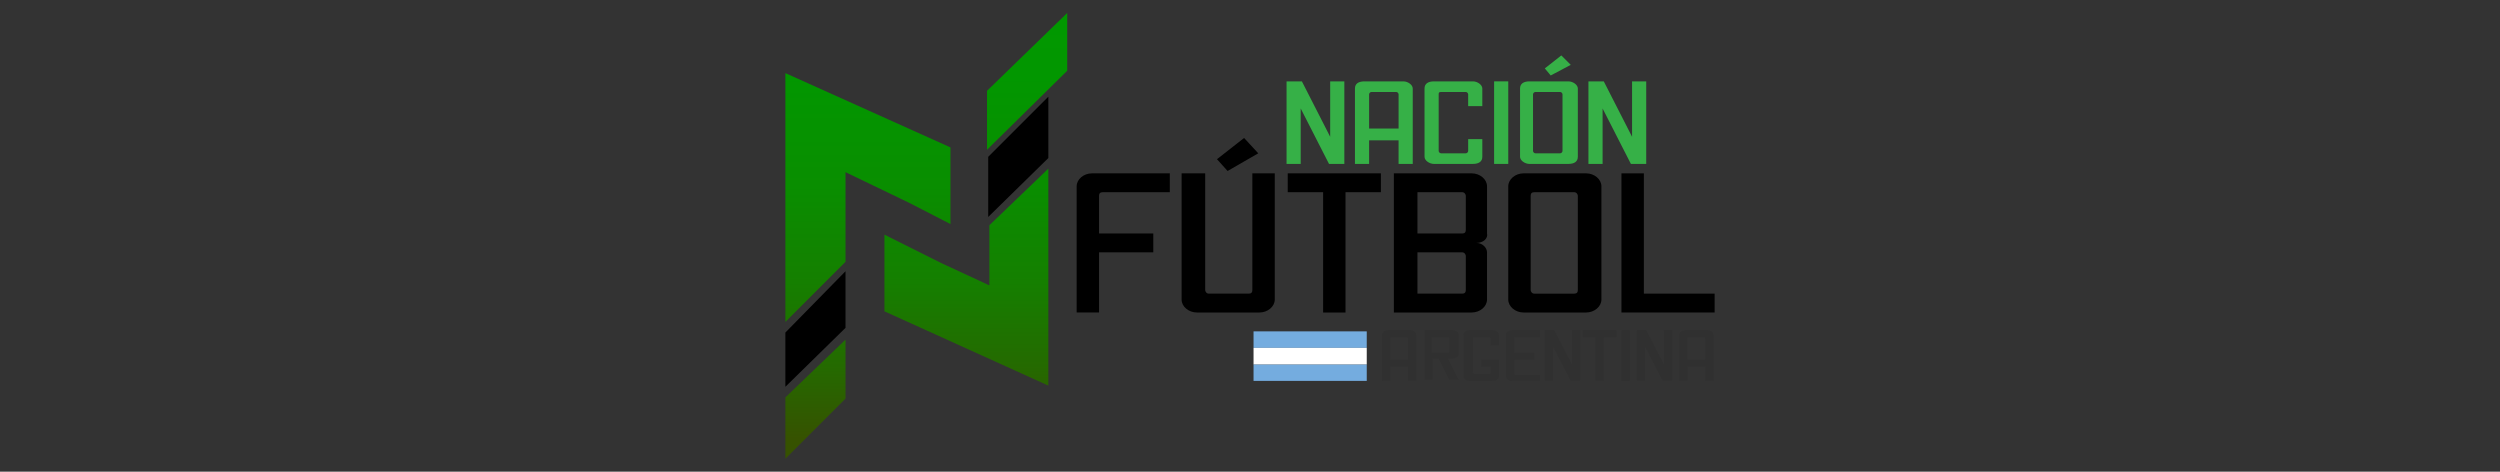 <?xml version="1.0" encoding="utf-8"?>
<!-- Generator: Adobe Illustrator 27.8.0, SVG Export Plug-In . SVG Version: 6.00 Build 0)  -->
<svg version="1.1" id="Capa_1" xmlns="http://www.w3.org/2000/svg" xmlns:xlink="http://www.w3.org/1999/xlink" x="0px" y="0px"
	 viewBox="0 0 212 40" style="enable-background:new 0 0 212 40;" xml:space="preserve">
<rect x="0" y="0" width="212" height="40" fill="#333333" stroke="none"/>
<style type="text/css">
	.st0{fill:url(#SVGID_1_);}
	.st1{fill:url(#SVGID_00000181781812146019719710000012822928914472706222_);}
	.st2{fill:url(#SVGID_00000035521282382529444660000000096097348218639028_);}
	.st3{fill:url(#SVGID_00000149380477139508913690000010679717532801843096_);}
	.st4{fill:#36B047;}
	.st5{fill:#303030;}
	.st6{fill:#74ACDF;}
	.st7{fill:#FFFFFF;}
</style>
<g>
	<g>
		<polygon points="66.6,32.8 71.7,27.8 71.7,23 66.6,28.2 		"/>
		<g>
			<linearGradient id="SVGID_1_" gradientUnits="userSpaceOnUse" x1="81.943" y1="-7.182" x2="81.943" y2="37.182">
				<stop  offset="0" style="stop-color:#009A00"/>
				<stop  offset="0.304" style="stop-color:#029700"/>
				<stop  offset="0.517" style="stop-color:#098E00"/>
				<stop  offset="0.701" style="stop-color:#157F00"/>
				<stop  offset="0.869" style="stop-color:#256900"/>
				<stop  offset="1" style="stop-color:#365200"/>
			</linearGradient>
			<polyline class="st0" points="79.8,22.3 83.9,24.2 83.9,19.1 88.9,14.3 88.9,32.7 75,26.4 75,19.9 			"/>
			
				<linearGradient id="SVGID_00000181793272219416991490000001277322982424770480_" gradientUnits="userSpaceOnUse" x1="87.07" y1="-7.182" x2="87.07" y2="37.182">
				<stop  offset="0" style="stop-color:#009A00"/>
				<stop  offset="0.304" style="stop-color:#029700"/>
				<stop  offset="0.517" style="stop-color:#098E00"/>
				<stop  offset="0.701" style="stop-color:#157F00"/>
				<stop  offset="0.869" style="stop-color:#256900"/>
				<stop  offset="1" style="stop-color:#365200"/>
			</linearGradient>
			<polygon style="fill:url(#SVGID_00000181793272219416991490000001277322982424770480_);" points="83.7,7.7 83.7,12.7 90.5,6 
				90.5,1.1 			"/>
			<polygon points="83.8,18.4 88.9,13.4 88.9,8.2 83.8,13.3 			"/>
			
				<linearGradient id="SVGID_00000072985682454029510340000006051618281695529626_" gradientUnits="userSpaceOnUse" x1="73.626" y1="-7.182" x2="73.626" y2="37.182">
				<stop  offset="0" style="stop-color:#009A00"/>
				<stop  offset="0.304" style="stop-color:#029700"/>
				<stop  offset="0.517" style="stop-color:#098E00"/>
				<stop  offset="0.701" style="stop-color:#157F00"/>
				<stop  offset="0.869" style="stop-color:#256900"/>
				<stop  offset="1" style="stop-color:#365200"/>
			</linearGradient>
			<path style="fill:url(#SVGID_00000072985682454029510340000006051618281695529626_);" d="M77.1,17.2c0,0-5.4-2.6-5.4-2.6v7.6
				l-5.1,5.1V6.2l14,6.3V19L77.1,17.2z"/>
		</g>
		
			<linearGradient id="SVGID_00000083066824645297044250000006943463703238341007_" gradientUnits="userSpaceOnUse" x1="69.164" y1="-7.182" x2="69.164" y2="37.182">
			<stop  offset="0" style="stop-color:#009A00"/>
			<stop  offset="0.304" style="stop-color:#029700"/>
			<stop  offset="0.517" style="stop-color:#098E00"/>
			<stop  offset="0.701" style="stop-color:#157F00"/>
			<stop  offset="0.869" style="stop-color:#256900"/>
			<stop  offset="1" style="stop-color:#365200"/>
		</linearGradient>
		<polygon style="fill:url(#SVGID_00000083066824645297044250000006943463703238341007_);" points="66.6,38.9 71.7,33.8 71.7,28.8 
			66.6,33.7 		"/>
	</g>
	<g>
		<g>
			<g>
				<path class="st4" d="M109.1,6.9h1.3l2.4,4.7V6.9h1.2v7h-1.3l-2.4-4.7v4.7h-1.2V6.9z"/>
				<path class="st4" d="M119,6.9c0.4,0,0.8,0.3,0.8,0.6v6.4h-1.2v-2h-2.5v2h-1.2V7.5c0-0.4,0.3-0.6,0.8-0.6H119z M116.1,10.9h2.5V8
					c0-0.1-0.1-0.2-0.2-0.2h-2.1c-0.1,0-0.2,0.1-0.2,0.2V10.9z"/>
				<path class="st4" d="M120.8,7.5c0-0.4,0.3-0.6,0.8-0.6h3.3c0.4,0,0.8,0.3,0.8,0.6V9h-1.2V8c0-0.1-0.1-0.2-0.2-0.2h-2.1
					C122,7.8,122,7.9,122,8v4.8c0,0.1,0.1,0.2,0.2,0.2h2.1c0.1,0,0.2-0.1,0.2-0.2v-1h1.2v1.5c0,0.4-0.3,0.6-0.8,0.6h-3.3
					c-0.4,0-0.8-0.3-0.8-0.6V7.5z"/>
				<path class="st4" d="M126.7,6.9h1.2v7h-1.2V6.9z"/>
				<path class="st4" d="M128.9,7.5c0-0.4,0.3-0.6,0.8-0.6h3.3c0.4,0,0.8,0.3,0.8,0.6v5.8c0,0.4-0.3,0.6-0.8,0.6h-3.3
					c-0.4,0-0.8-0.3-0.8-0.6V7.5z M130.2,7.8c-0.1,0-0.2,0.1-0.2,0.2v4.8c0,0.1,0.1,0.2,0.2,0.2h2.1c0.1,0,0.2-0.1,0.2-0.2V8
					c0-0.1-0.1-0.2-0.2-0.2H130.2z"/>
				<path class="st4" d="M134.7,6.9h1.3l2.4,4.7V6.9h1.2v7h-1.3l-2.4-4.7v4.7h-1.2V6.9z"/>
			</g>
		</g>
		<g>
			<g>
				<path class="st4" d="M131.5,6.4l-0.5-0.6l1.4-1.1l0.8,0.8L131.5,6.4z"/>
			</g>
		</g>
	</g>
	<g>
		<g>
			<path d="M99.2,14.7v1.6h-5.7c-0.2,0-0.3,0.1-0.3,0.3v3.2h4.6v1.6h-4.6v5.1h-1.9V15.8c0-0.6,0.6-1.1,1.3-1.1H99.2z"/>
			<path d="M100.3,14.7h1.9v9.9c0,0.1,0.1,0.3,0.3,0.3h3.4c0.2,0,0.3-0.1,0.3-0.3v-9.9h1.9v10.7c0,0.6-0.6,1.1-1.3,1.1h-5.3
				c-0.7,0-1.3-0.5-1.3-1.1V14.7z"/>
			<path d="M114.1,26.5h-1.9V16.3h-3v-1.6h7.9v1.6h-3V26.5z"/>
			<path d="M125.2,20.6c0.5,0,0.9,0.4,0.9,0.8v4c0,0.6-0.6,1.1-1.3,1.1h-6.6V14.7h6.6c0.7,0,1.3,0.5,1.3,1.1v4
				C126.2,20.2,125.8,20.6,125.2,20.6z M124.3,16.6c0-0.1-0.1-0.3-0.3-0.3h-3.8v3.5h3.8c0.2,0,0.3-0.1,0.3-0.3V16.6z M124.3,21.7
				c0-0.1-0.1-0.3-0.3-0.3h-3.8v3.5h3.8c0.2,0,0.3-0.1,0.3-0.3V21.7z"/>
			<path d="M127.9,15.8c0-0.6,0.6-1.1,1.3-1.1h5.3c0.7,0,1.3,0.5,1.3,1.1v9.6c0,0.6-0.6,1.1-1.3,1.1h-5.3c-0.7,0-1.3-0.5-1.3-1.1
				V15.8z M130.1,16.3c-0.2,0-0.3,0.1-0.3,0.3v8c0,0.1,0.1,0.3,0.3,0.3h3.4c0.2,0,0.3-0.1,0.3-0.3v-8c0-0.1-0.1-0.3-0.3-0.3H130.1z"
				/>
			<path d="M137.5,14.7h1.9v10.2h6v1.6h-7.9V14.7z"/>
		</g>
		<g>
			<path d="M104.1,14.5l-0.9-1l2.3-1.8l1.2,1.3L104.1,14.5z"/>
		</g>
	</g>
	<g>
		<g>
			<path class="st5" d="M119.6,28c0.3,0,0.5,0.2,0.5,0.4v3.9h-0.7v-1.2h-1.5v1.2h-0.7v-3.9c0-0.2,0.2-0.4,0.5-0.4H119.6z
				 M117.9,30.5h1.5v-1.8c0-0.1-0.1-0.1-0.1-0.1H118c-0.1,0-0.1,0-0.1,0.1V30.5z"/>
			<path class="st5" d="M123.2,30.4h-0.4l0.9,1.8h-0.8l-0.9-1.8h-0.5v1.8h-0.7V28h2.4c0.3,0,0.5,0.2,0.5,0.4v1.7
				C123.6,30.3,123.4,30.4,123.2,30.4z M122.9,28.7c0-0.1-0.1-0.1-0.1-0.1h-1.4v1.3h1.4c0.1,0,0.1,0,0.1-0.1V28.7z"/>
			<path class="st5" d="M124.1,28.4c0-0.2,0.2-0.4,0.5-0.4h2c0.3,0,0.5,0.2,0.5,0.4v0.9h-0.7v-0.6c0-0.1-0.1-0.1-0.1-0.1H125
				c-0.1,0-0.1,0-0.1,0.1v2.9c0,0.1,0.1,0.1,0.1,0.1h1.3c0.1,0,0.1,0,0.1-0.1v-0.5h-0.8v-0.6h1.5v1.4c0,0.2-0.2,0.4-0.5,0.4h-2
				c-0.3,0-0.5-0.2-0.5-0.4V28.4z"/>
			<path class="st5" d="M130.6,31.7v0.6h-2.4c-0.3,0-0.5-0.2-0.5-0.4v-3.5c0-0.2,0.2-0.4,0.5-0.4h2.4v0.6h-2.1c-0.1,0-0.1,0-0.1,0.1
				v1.2h1.7v0.6h-1.7v1.2c0,0.1,0.1,0.1,0.1,0.1H130.6z"/>
			<path class="st5" d="M131,28h0.8l1.5,2.9V28h0.7v4.3h-0.8l-1.5-2.9v2.9H131V28z"/>
			<path class="st5" d="M136,32.3h-0.7v-3.7h-1.1V28h2.9v0.6H136V32.3z"/>
			<path class="st5" d="M137.5,28h0.7v4.3h-0.7V28z"/>
			<path class="st5" d="M138.8,28h0.8l1.5,2.9V28h0.7v4.3H141l-1.5-2.9v2.9h-0.7V28z"/>
			<path class="st5" d="M144.8,28c0.3,0,0.5,0.2,0.5,0.4v3.9h-0.7v-1.2h-1.5v1.2h-0.7v-3.9c0-0.2,0.2-0.4,0.5-0.4H144.8z
				 M143.1,30.5h1.5v-1.8c0-0.1-0.1-0.1-0.1-0.1h-1.3c-0.1,0-0.1,0-0.1,0.1V30.5z"/>
		</g>
		<g>
			<rect x="106.3" y="28.1" class="st6" width="9.6" height="1.4"/>
			<rect x="106.3" y="30.9" class="st6" width="9.6" height="1.4"/>
			<rect x="106.3" y="29.5" class="st7" width="9.6" height="1.4"/>
		</g>
	</g>
</g>
</svg>
